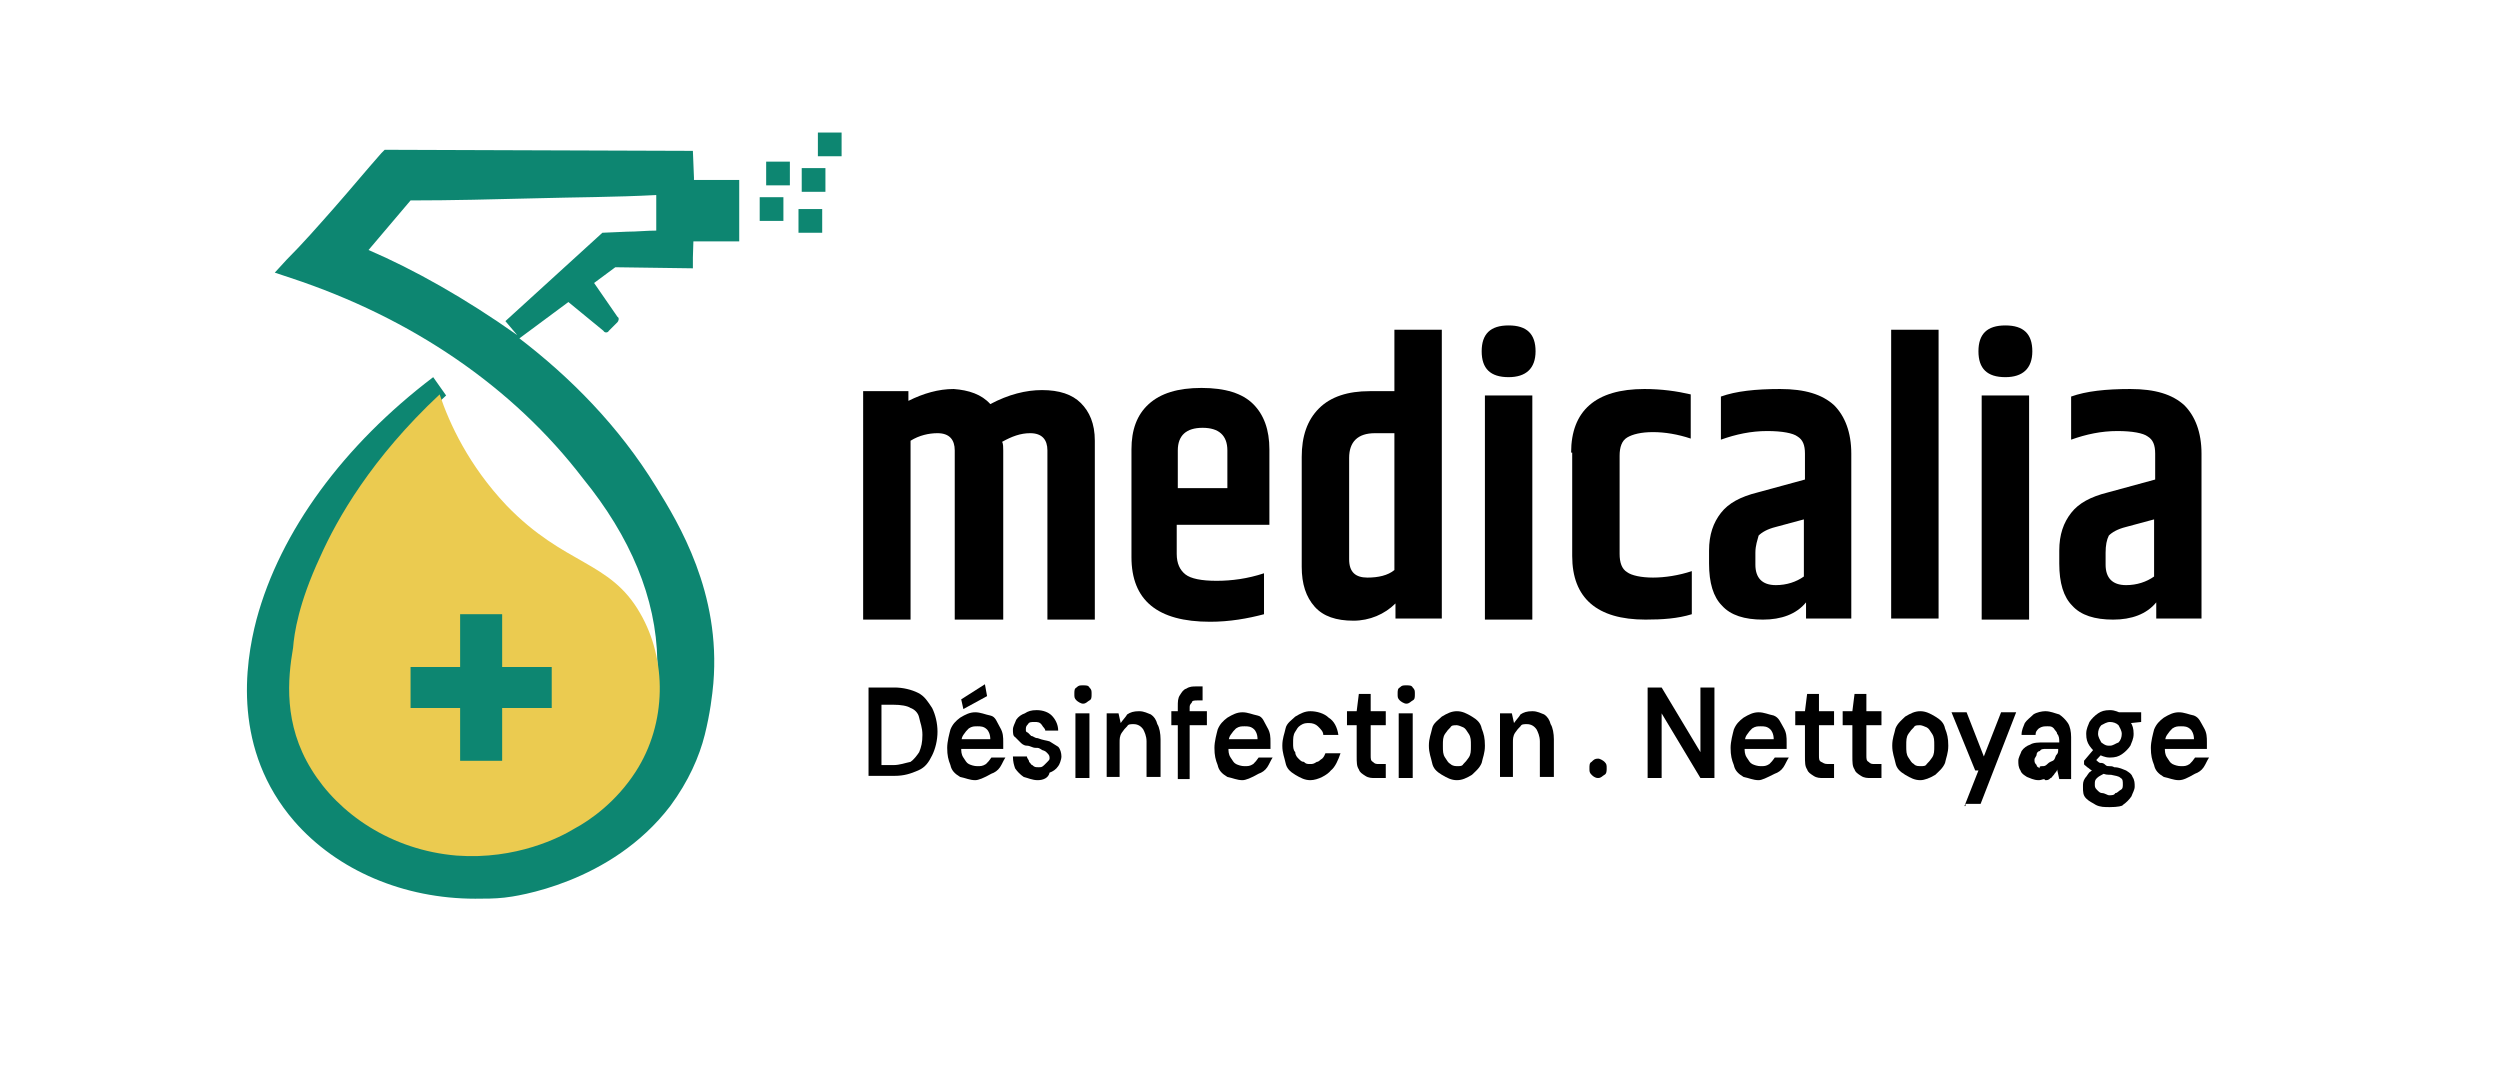 <?xml version="1.0" encoding="utf-8"?>
<!-- Generator: Adobe Illustrator 28.1.0, SVG Export Plug-In . SVG Version: 6.00 Build 0)  -->
<svg version="1.1" id="Calque_1" xmlns="http://www.w3.org/2000/svg" xmlns:xlink="http://www.w3.org/1999/xlink" x="0px" y="0px"
	 width="232px" height="100px" viewBox="0 0 232 100" style="enable-background:new 0 0 232 100;" xml:space="preserve">
<style type="text/css">
	.st0{fill:#0D8671;}
	.st1{fill:#EBCB50;}
</style>
<g>
	<path class="st0" d="M60.9,45.2c-3.5-5.7-8-10.2-12.7-13.8l8.9-6.6l7.2,0.1v-1c0.1-2.5,0.1-5,0.1-7.4L64.3,14l-28.6-0.1l-0.3,0.3
		c-1.5,1.7-2.9,3.4-4.4,5.1c-1.5,1.7-2.9,3.3-4.4,4.8l-1.1,1.2l1.5,0.5c11.2,3.7,20.6,10.1,27.1,18.6c4.4,5.4,6.8,11.1,6.9,16.9
		c0.5,6.4-2,11.5-7.3,14.9c-6.6,4.5-16.9,3.2-22.9-2.9c-4.8-4.8-3.8-12-3.2-14.8c1.6-7.7,6.3-15,13.8-21.8L40.2,35
		C31.9,41.3,26,49.3,23.8,57.5c-1.1,4.2-2.2,12.1,3.5,18.7c4,4.6,10.2,7.2,16.8,7.2c0.9,0,1.8,0,2.7-0.1c1-0.1,9.9-1.3,15.4-8.5
		c1.7-2.3,2.7-4.6,3.2-6.6s0.7-3.7,0.8-4.8C66.9,55,63,48.6,60.9,45.2z M34.2,23.2l3.9-4.6c3.8,0,7.7-0.1,11.7-0.2
		c3.6-0.1,7.3-0.1,11.1-0.3c0,1.1,0,2.2,0,3.3c-0.9,0-1.8,0.1-2.7,0.1l-2.3,0.1l-9,8.2l1.1,1.3C43.2,27.7,38.4,25,34.2,23.2z"/>
</g>
<path class="st0" d="M30.6,23.4c0.6,0.2,1.2,0.5,2,0.9L31.3,26L30.6,23.4z"/>
<path class="st1" d="M28.9,71.4c2.5,4.1,7.4,7.5,13.5,8c5.5,0.4,9.6-1.7,10.9-2.5c1.5-0.8,3.9-2.5,5.7-5.3
	c2.9-4.5,2.9-10.4,0.4-14.7c-2.8-4.9-7-4.4-12.4-10c-3.5-3.7-5.3-7.6-6.2-10.3c-6.3,5.9-9.5,11.5-11.1,15.1c-2,4.3-2.4,7.1-2.5,8.4
	C26.7,63,26.3,67.2,28.9,71.4z"/>
<path class="st0" d="M56.5,30.7l0.8-0.8c0.1-0.1,0.2-0.4,0-0.5l-2.9-4.2c-0.1-0.2-0.4-0.2-0.5,0L52.1,27c-0.2,0.1-0.2,0.4,0,0.5
	l3.9,3.2C56.1,30.9,56.4,30.9,56.5,30.7z"/>
<rect x="62.9" y="16.7" class="st0" width="5.7" height="5.7"/>
<g>
	<rect x="71.1" y="15" class="st0" width="2.2" height="2.2"/>
	<rect x="74.4" y="15.6" class="st0" width="2.2" height="2.2"/>
	<rect x="74.1" y="19.4" class="st0" width="2.2" height="2.2"/>
	<rect x="75.9" y="12.3" class="st0" width="2.2" height="2.2"/>
	<rect x="70.5" y="18.3" class="st0" width="2.2" height="2.2"/>
</g>
<g>
	<path class="st0" d="M42.7,70.6v-4.9h-4.6v-3.8h4.6V57h3.9v4.9h4.6v3.8h-4.6v4.9C46.6,70.6,42.7,70.6,42.7,70.6z"/>
</g>
<g>
	<path d="M91.9,37.5c1.7-0.9,3.3-1.3,4.8-1.3c1.6,0,2.8,0.4,3.6,1.2c0.8,0.8,1.3,1.9,1.3,3.5v16.6h-4.4V41.8c0-1-0.5-1.6-1.6-1.6
		c-0.9,0-1.7,0.3-2.6,0.8c0.1,0.2,0.1,0.5,0.1,0.8v15.7h-4.5V41.8c0-1-0.5-1.6-1.6-1.6c-0.8,0-1.7,0.2-2.5,0.7v16.6h-4.4V36.3h4.2
		v0.9c1.4-0.7,2.8-1.1,4.2-1.1C89.9,36.2,91.1,36.6,91.9,37.5z"/>
	<path d="M105,51.7v-10c0-1.8,0.5-3.2,1.6-4.2s2.7-1.5,4.9-1.5s3.8,0.5,4.8,1.5s1.5,2.4,1.5,4.2v7h-8.6v2.7c0,0.9,0.3,1.5,0.8,1.9
		s1.5,0.6,2.9,0.6s2.9-0.2,4.4-0.7V57c-1.5,0.4-3.2,0.7-5,0.7C107.4,57.7,105,55.7,105,51.7z M109.3,45.3h4.6v-3.5
		c0-1.4-0.8-2.1-2.3-2.1s-2.3,0.7-2.3,2.1C109.3,41.8,109.3,45.3,109.3,45.3z"/>
	<path d="M129.4,30.6h4.4v26.8h-4.3V56c-1,1-2.4,1.6-3.9,1.6c-1.6,0-2.8-0.4-3.6-1.3c-0.8-0.9-1.2-2.1-1.2-3.7V42.4
		c0-1.9,0.5-3.4,1.6-4.5s2.7-1.6,4.7-1.6h2.3L129.4,30.6L129.4,30.6z M129.5,40.2h-1.9c-1.6,0-2.4,0.8-2.4,2.3v9.4
		c0,1.2,0.6,1.7,1.7,1.7c1,0,1.9-0.2,2.5-0.7V40.2H129.5z"/>
	<path d="M140,35c-1.7,0-2.5-0.8-2.5-2.4c0-1.6,0.8-2.4,2.5-2.4s2.5,0.8,2.5,2.4C142.5,34.2,141.6,35,140,35z M137.8,36.7h4.4v20.8
		h-4.4V36.7z"/>
	<path d="M145.8,42c0-3.9,2.3-5.9,6.8-5.9c1.6,0,3,0.2,4.3,0.5v4.1c-1.2-0.4-2.4-0.6-3.5-0.6s-1.9,0.2-2.4,0.5s-0.7,0.9-0.7,1.7v9.1
		c0,0.8,0.2,1.4,0.7,1.7c0.4,0.3,1.3,0.5,2.4,0.5s2.4-0.2,3.6-0.6v4c-1.3,0.4-2.7,0.5-4.3,0.5c-4.5,0-6.8-2-6.8-5.9V42H145.8z"/>
	<path d="M159.7,36.8c1.4-0.5,3.2-0.7,5.5-0.7s3.9,0.5,5,1.5c1,1,1.6,2.5,1.6,4.5v15.3h-4.2v-1.5c-0.9,1.1-2.3,1.6-4,1.6
		s-3-0.4-3.8-1.3c-0.8-0.8-1.2-2.1-1.2-3.9v-1.2c0-1.5,0.4-2.6,1.1-3.5c0.7-0.9,1.8-1.5,3.4-1.9l4.4-1.2v-2.4c0-0.8-0.2-1.3-0.7-1.6
		c-0.4-0.3-1.4-0.5-2.8-0.5c-1.5,0-2.9,0.3-4.3,0.8V36.8z M162.9,51.3v1.1c0,1.2,0.6,1.9,1.9,1.9c1,0,1.9-0.3,2.6-0.8v-5.3l-2.6,0.7
		c-0.8,0.2-1.3,0.5-1.6,0.8C163.1,50.1,162.9,50.6,162.9,51.3z"/>
	<path d="M175.5,30.6h4.4v26.8h-4.4V30.6z"/>
	<path d="M186.1,35c-1.7,0-2.5-0.8-2.5-2.4c0-1.6,0.8-2.4,2.5-2.4s2.5,0.8,2.5,2.4C188.6,34.2,187.7,35,186.1,35z M183.9,36.7h4.4
		v20.8h-4.4V36.7z"/>
	<path d="M192.2,36.8c1.4-0.5,3.2-0.7,5.5-0.7s3.9,0.5,5,1.5c1,1,1.6,2.5,1.6,4.5v15.3h-4.2v-1.5c-0.9,1.1-2.3,1.6-4,1.6
		s-3-0.4-3.8-1.3c-0.8-0.8-1.2-2.1-1.2-3.9v-1.2c0-1.5,0.4-2.6,1.1-3.5c0.7-0.9,1.8-1.5,3.4-1.9l4.4-1.2v-2.4c0-0.8-0.2-1.3-0.7-1.6
		c-0.4-0.3-1.4-0.5-2.8-0.5c-1.5,0-2.9,0.3-4.3,0.8V36.8z M195.4,51.3v1.1c0,1.2,0.6,1.9,1.9,1.9c1,0,1.9-0.3,2.6-0.8v-5.3l-2.6,0.7
		c-0.8,0.2-1.3,0.5-1.6,0.8C195.5,50.1,195.4,50.6,195.4,51.3z"/>
</g>
<path d="M80.6,72.2v-8.4h2.4c0.8,0,1.6,0.2,2.2,0.5s0.9,0.8,1.3,1.4c0.3,0.6,0.5,1.4,0.5,2.2c0,0.8-0.2,1.6-0.5,2.2
	c-0.3,0.6-0.6,1.1-1.3,1.4s-1.3,0.5-2.2,0.5h-2.4V72.2z M81.8,71h1.1c0.6,0,1.1-0.2,1.6-0.3c0.3-0.2,0.6-0.6,0.8-0.9
	c0.2-0.5,0.3-0.9,0.3-1.6s-0.2-1.1-0.3-1.6s-0.5-0.8-0.8-0.9c-0.3-0.2-0.9-0.3-1.6-0.3h-1.1V71z"/>
<path d="M90.5,72.4c-0.5,0-0.9-0.2-1.4-0.3c-0.5-0.3-0.8-0.6-0.9-1.1c-0.2-0.5-0.3-0.9-0.3-1.6c0-0.6,0.2-1.3,0.3-1.7
	c0.2-0.5,0.5-0.8,0.9-1.1c0.5-0.3,0.9-0.5,1.4-0.5c0.5,0,0.9,0.2,1.4,0.3s0.6,0.6,0.9,1.1c0.3,0.5,0.3,0.9,0.3,1.4
	c0,0.2,0,0.2,0,0.3s0,0.2,0,0.3h-4.4v-0.9h3.2c0-0.5-0.2-0.8-0.3-0.9c-0.3-0.3-0.6-0.3-0.9-0.3c-0.3,0-0.5,0-0.8,0.2
	c-0.2,0.2-0.3,0.3-0.5,0.6c-0.2,0.3-0.2,0.6-0.2,0.9v0.3c0,0.3,0,0.6,0.2,0.9c0.2,0.3,0.3,0.5,0.5,0.6s0.5,0.2,0.8,0.2
	c0.3,0,0.5,0,0.8-0.2c0.2-0.2,0.3-0.3,0.5-0.6h1.3c-0.2,0.3-0.3,0.6-0.5,0.9c-0.2,0.3-0.5,0.5-0.8,0.6
	C91.3,72.2,90.8,72.4,90.5,72.4z M89.4,65.8l-0.2-0.9l2.2-1.4l0.2,1.1L89.4,65.8z"/>
<path d="M96.3,72.4c-0.5,0-0.9-0.2-1.3-0.3c-0.3-0.2-0.6-0.5-0.8-0.8C94.1,71,94,70.7,94,70.2h1.3c0,0.2,0.2,0.3,0.2,0.5
	c0.2,0.2,0.2,0.3,0.3,0.3c0.2,0.2,0.3,0.2,0.6,0.2c0.2,0,0.3,0,0.5-0.2c0.2-0.2,0.2-0.2,0.3-0.3s0.2-0.2,0.2-0.3
	c0-0.2,0-0.3-0.2-0.5c-0.2-0.2-0.2-0.2-0.5-0.3c-0.3-0.2-0.3-0.2-0.6-0.2c-0.3,0-0.5-0.2-0.8-0.2c-0.3,0-0.5-0.2-0.6-0.3
	c-0.2-0.2-0.3-0.3-0.5-0.5C94,68.3,94,68,94,67.7c0-0.3,0.2-0.6,0.3-0.9c0.2-0.3,0.5-0.5,0.8-0.6c0.3-0.2,0.6-0.3,1.1-0.3
	c0.6,0,1.1,0.2,1.4,0.5c0.3,0.3,0.6,0.8,0.6,1.4H97c0-0.2-0.2-0.3-0.3-0.5C96.5,67,96.3,67,96,67c-0.3,0-0.5,0-0.6,0.2
	c-0.2,0.2-0.2,0.3-0.2,0.5c0,0.2,0,0.2,0.2,0.3c0.2,0.2,0.2,0.2,0.3,0.3c0.2,0,0.3,0.2,0.6,0.2c0.5,0.2,0.8,0.2,1.1,0.3
	c0.3,0.2,0.5,0.3,0.8,0.5c0.2,0.2,0.3,0.6,0.3,0.9c0,0.3-0.2,0.8-0.3,0.9c-0.2,0.3-0.5,0.5-0.8,0.6C97.3,72.2,96.8,72.4,96.3,72.4z"
	/>
<path d="M100.5,65.3c-0.2,0-0.5-0.2-0.6-0.3c-0.2-0.2-0.2-0.3-0.2-0.6c0-0.3,0-0.5,0.2-0.6c0.2-0.2,0.3-0.2,0.6-0.2
	c0.3,0,0.5,0,0.6,0.2c0.2,0.2,0.2,0.3,0.2,0.6c0,0.3,0,0.5-0.2,0.6C100.9,65.1,100.8,65.3,100.5,65.3z M99.8,72.2v-6h1.3v6H99.8z"/>
<path d="M102.7,72.2v-6h1.1l0.2,0.9c0.2-0.3,0.5-0.6,0.6-0.8c0.3-0.2,0.6-0.3,1.1-0.3s0.8,0.2,1.1,0.3c0.3,0.2,0.5,0.5,0.6,0.9
	c0.2,0.3,0.3,0.9,0.3,1.4v3.5h-1.3v-3.3c0-0.5-0.2-0.9-0.3-1.1c-0.2-0.3-0.5-0.5-0.9-0.5c-0.3,0-0.5,0-0.6,0.2
	c-0.2,0.2-0.3,0.3-0.5,0.6c-0.2,0.3-0.2,0.6-0.2,0.9v3.2H102.7z"/>
<path d="M108.7,67.3v-1.3h3.3v1.3H108.7z M109.3,72.2v-6.6c0-0.5,0-0.8,0.2-1.1c0.2-0.3,0.3-0.5,0.6-0.6c0.3-0.2,0.6-0.2,0.9-0.2
	h0.6V65h-0.5c-0.2,0-0.5,0-0.5,0.2c-0.2,0.2-0.2,0.3-0.2,0.5v6.6H109.3z"/>
<path d="M115.3,72.4c-0.5,0-0.9-0.2-1.4-0.3c-0.5-0.3-0.8-0.6-0.9-1.1c-0.2-0.5-0.3-0.9-0.3-1.6c0-0.6,0.2-1.3,0.3-1.7
	c0.2-0.5,0.5-0.8,0.9-1.1c0.5-0.3,0.9-0.5,1.4-0.5c0.5,0,0.9,0.2,1.4,0.3s0.6,0.6,0.9,1.1c0.3,0.5,0.3,0.9,0.3,1.4
	c0,0.2,0,0.2,0,0.3s0,0.2,0,0.3h-4.4v-0.9h3.2c0-0.5-0.2-0.8-0.3-0.9c-0.3-0.3-0.6-0.3-0.9-0.3c-0.3,0-0.5,0-0.8,0.2
	c-0.2,0.2-0.3,0.3-0.5,0.6c-0.2,0.3-0.2,0.6-0.2,0.9v0.3c0,0.3,0,0.6,0.2,0.9c0.2,0.3,0.3,0.5,0.5,0.6s0.5,0.2,0.8,0.2
	c0.3,0,0.5,0,0.8-0.2c0.2-0.2,0.3-0.3,0.5-0.6h1.3c-0.2,0.3-0.3,0.6-0.5,0.9c-0.2,0.3-0.5,0.5-0.8,0.6
	C116.1,72.2,115.6,72.4,115.3,72.4z"/>
<path d="M121.6,72.4c-0.5,0-0.9-0.2-1.4-0.5c-0.5-0.3-0.8-0.6-0.9-1.1s-0.3-0.9-0.3-1.6s0.2-1.1,0.3-1.6s0.6-0.8,0.9-1.1
	c0.5-0.3,0.9-0.5,1.4-0.5c0.6,0,1.3,0.2,1.7,0.6c0.5,0.3,0.8,0.9,0.9,1.6h-1.4c0-0.3-0.2-0.5-0.5-0.8c-0.2-0.2-0.5-0.3-0.8-0.3
	c-0.3,0-0.5,0-0.8,0.2c-0.3,0.2-0.3,0.3-0.5,0.6c-0.2,0.3-0.2,0.6-0.2,1.1c0,0.3,0,0.6,0.2,0.8c0,0.3,0.2,0.5,0.3,0.6
	c0.2,0.2,0.3,0.3,0.5,0.3c0.2,0.2,0.3,0.2,0.6,0.2c0.2,0,0.3,0,0.6-0.2c0.2,0,0.3-0.2,0.5-0.3c0.2-0.2,0.2-0.3,0.3-0.5h1.4
	c-0.2,0.6-0.5,1.3-0.9,1.6C123.2,71.9,122.3,72.4,121.6,72.4z"/>
<path d="M127.6,72.2c-0.3,0-0.6,0-0.9-0.2c-0.3-0.2-0.5-0.3-0.6-0.6c-0.2-0.3-0.2-0.6-0.2-1.3v-2.8h-0.9v-1.3h0.9l0.2-1.6h1.1v1.6
	h1.4v1.3h-1.4v2.8c0,0.3,0,0.5,0.2,0.6c0.2,0.2,0.3,0.2,0.6,0.2h0.6v1.3H127.6z"/>
<path d="M130.5,65.3c-0.2,0-0.5-0.2-0.6-0.3c-0.2-0.2-0.2-0.3-0.2-0.6c0-0.3,0-0.5,0.2-0.6c0.2-0.2,0.3-0.2,0.6-0.2
	c0.3,0,0.5,0,0.6,0.2c0.2,0.2,0.2,0.3,0.2,0.6c0,0.3,0,0.5-0.2,0.6C130.9,65.1,130.8,65.3,130.5,65.3z M129.8,72.2v-6h1.3v6H129.8z"
	/>
<path d="M135.2,72.4c-0.5,0-0.9-0.2-1.4-0.5c-0.5-0.3-0.8-0.6-0.9-1.1s-0.3-0.9-0.3-1.6s0.2-1.1,0.3-1.6s0.6-0.8,0.9-1.1
	c0.5-0.3,0.9-0.5,1.4-0.5c0.5,0,0.9,0.2,1.4,0.5c0.5,0.3,0.8,0.6,0.9,1.1c0.2,0.5,0.3,0.9,0.3,1.6s-0.2,1.1-0.3,1.6
	c-0.2,0.5-0.6,0.8-0.9,1.1C136.1,72.2,135.7,72.4,135.2,72.4z M135.2,71.1c0.3,0,0.5,0,0.6-0.2c0.2-0.2,0.3-0.3,0.5-0.6
	s0.2-0.6,0.2-1.1c0-0.5,0-0.8-0.2-1.1c-0.2-0.3-0.3-0.5-0.5-0.6s-0.5-0.2-0.6-0.2c-0.3,0-0.5,0-0.6,0.2c-0.2,0.2-0.3,0.3-0.5,0.6
	c-0.2,0.3-0.2,0.6-0.2,1.1c0,0.5,0,0.8,0.2,1.1c0.2,0.3,0.3,0.5,0.5,0.6C134.7,71,134.9,71.1,135.2,71.1z"/>
<path d="M139.2,72.2v-6h1.1l0.2,0.9c0.2-0.3,0.5-0.6,0.6-0.8c0.3-0.2,0.6-0.3,1.1-0.3s0.8,0.2,1.1,0.3c0.3,0.2,0.5,0.5,0.6,0.9
	c0.2,0.3,0.3,0.9,0.3,1.4v3.5h-1.3v-3.3c0-0.5-0.2-0.9-0.3-1.1c-0.2-0.3-0.5-0.5-0.9-0.5c-0.3,0-0.5,0-0.6,0.2
	c-0.2,0.2-0.3,0.3-0.5,0.6c-0.2,0.3-0.2,0.6-0.2,0.9v3.2H139.2z"/>
<path d="M148.3,72.2c-0.3,0-0.5-0.2-0.6-0.3c-0.2-0.2-0.2-0.3-0.2-0.6c0-0.3,0-0.5,0.2-0.6c0.2-0.2,0.3-0.3,0.6-0.3
	c0.2,0,0.5,0.2,0.6,0.3c0.2,0.2,0.2,0.3,0.2,0.6c0,0.2,0,0.5-0.2,0.6S148.6,72.2,148.3,72.2z"/>
<path d="M152.9,72.2v-8.4h1.3l3.6,6v-6h1.3v8.4h-1.3l-3.6-6v6H152.9z"/>
<path d="M163.2,72.4c-0.5,0-0.9-0.2-1.4-0.3c-0.5-0.3-0.8-0.6-0.9-1.1c-0.2-0.5-0.3-0.9-0.3-1.6c0-0.6,0.2-1.3,0.3-1.7
	c0.2-0.5,0.5-0.8,0.9-1.1c0.5-0.3,0.9-0.5,1.4-0.5c0.5,0,0.9,0.2,1.4,0.3c0.5,0.2,0.6,0.6,0.9,1.1c0.3,0.5,0.3,0.9,0.3,1.4
	c0,0.2,0,0.2,0,0.3s0,0.2,0,0.3h-4.4v-0.9h3.2c0-0.5-0.2-0.8-0.3-0.9c-0.3-0.3-0.6-0.3-0.9-0.3c-0.3,0-0.5,0-0.8,0.2
	c-0.2,0.2-0.3,0.3-0.5,0.6c-0.2,0.3-0.2,0.6-0.2,0.9v0.3c0,0.3,0,0.6,0.2,0.9c0.2,0.3,0.3,0.5,0.5,0.6s0.5,0.2,0.8,0.2
	s0.5,0,0.8-0.2c0.2-0.2,0.3-0.3,0.5-0.6h1.3c-0.2,0.3-0.3,0.6-0.5,0.9c-0.2,0.3-0.5,0.5-0.8,0.6C163.9,72.2,163.5,72.4,163.2,72.4z"
	/>
<path d="M169.2,72.2c-0.3,0-0.6,0-0.9-0.2c-0.3-0.2-0.5-0.3-0.6-0.6c-0.2-0.3-0.2-0.6-0.2-1.3v-2.8h-0.9v-1.3h0.9l0.2-1.6h1.1v1.6
	h1.4v1.3h-1.4v2.8c0,0.3,0,0.5,0.2,0.6s0.3,0.2,0.6,0.2h0.6v1.3H169.2z"/>
<path d="M173.6,72.2c-0.3,0-0.6,0-0.9-0.2c-0.3-0.2-0.5-0.3-0.6-0.6c-0.2-0.3-0.2-0.6-0.2-1.3v-2.8h-0.9v-1.3h0.9l0.2-1.6h1.1v1.6
	h1.4v1.3h-1.4v2.8c0,0.3,0,0.5,0.2,0.6c0.2,0.2,0.3,0.2,0.6,0.2h0.6v1.3H173.6z"/>
<path d="M178.2,72.4c-0.5,0-0.9-0.2-1.4-0.5c-0.5-0.3-0.8-0.6-0.9-1.1s-0.3-0.9-0.3-1.6s0.2-1.1,0.3-1.6c0.2-0.5,0.6-0.8,0.9-1.1
	c0.5-0.3,0.9-0.5,1.4-0.5c0.5,0,0.9,0.2,1.4,0.5c0.5,0.3,0.8,0.6,0.9,1.1c0.2,0.5,0.3,0.9,0.3,1.6s-0.2,1.1-0.3,1.6
	c-0.2,0.5-0.6,0.8-0.9,1.1C179.1,72.2,178.6,72.4,178.2,72.4z M178.2,71.1c0.3,0,0.5,0,0.6-0.2c0.2-0.2,0.3-0.3,0.5-0.6
	s0.2-0.6,0.2-1.1c0-0.5,0-0.8-0.2-1.1c-0.2-0.3-0.3-0.5-0.5-0.6s-0.5-0.2-0.6-0.2c-0.3,0-0.5,0-0.6,0.2c-0.2,0.2-0.3,0.3-0.5,0.6
	c-0.2,0.3-0.2,0.6-0.2,1.1c0,0.5,0,0.8,0.2,1.1c0.2,0.3,0.3,0.5,0.5,0.6C177.7,71,177.8,71.1,178.2,71.1z"/>
<path d="M182.3,74.8l1.3-3.3h-0.3l-2.2-5.4h1.4l1.6,4.1l1.6-4.1h1.4l-3.3,8.5h-1.4V74.8z"/>
<path d="M189.2,72.4c-0.5,0-0.8-0.2-1.1-0.3c-0.3-0.2-0.5-0.3-0.6-0.6c-0.2-0.3-0.2-0.6-0.2-0.9c0-0.3,0.2-0.6,0.3-0.9
	c0.2-0.3,0.5-0.5,0.8-0.6c0.3-0.2,0.8-0.2,1.3-0.2h1.4c0-0.3,0-0.6-0.2-0.8c0-0.2-0.2-0.3-0.3-0.5c-0.2-0.2-0.3-0.2-0.6-0.2
	s-0.5,0-0.8,0.2c-0.2,0.2-0.3,0.3-0.3,0.6h-1.3c0-0.5,0.2-0.8,0.3-1.1c0.2-0.3,0.5-0.5,0.8-0.8c0.3-0.2,0.8-0.3,1.1-0.3
	c0.5,0,0.9,0.2,1.3,0.3c0.3,0.2,0.6,0.5,0.8,0.8s0.3,0.8,0.3,1.3v3.9h-1.1l-0.2-0.9c0,0.2-0.2,0.3-0.3,0.5c-0.2,0.2-0.2,0.3-0.3,0.3
	c-0.2,0.2-0.3,0.2-0.5,0.2C189.7,72.2,189.5,72.4,189.2,72.4z M189.5,71.1c0.2,0,0.3,0,0.5-0.2c0.2-0.2,0.3-0.2,0.5-0.3
	s0.2-0.3,0.3-0.5c0.2-0.2,0.2-0.3,0.2-0.6l0,0h-1.1c-0.3,0-0.5,0-0.6,0.2c-0.2,0-0.3,0.2-0.3,0.3c0,0.2-0.2,0.3-0.2,0.5
	c0,0.2,0,0.3,0.2,0.5c0,0.2,0.2,0.2,0.3,0.3C189.2,71.1,189.4,71.1,189.5,71.1z"/>
<path d="M195.8,74.9c-0.5,0-0.9,0-1.3-0.2c-0.3-0.2-0.6-0.3-0.9-0.6c-0.3-0.3-0.3-0.6-0.3-1.1c0-0.3,0-0.5,0.2-0.8
	c0.2-0.2,0.3-0.5,0.5-0.6c0.2-0.2,0.5-0.3,0.8-0.5l0.6,0.6c-0.3,0.2-0.6,0.3-0.8,0.5c-0.2,0.2-0.2,0.3-0.2,0.6c0,0.2,0,0.3,0.2,0.5
	c0.2,0.2,0.3,0.3,0.5,0.3s0.5,0.2,0.6,0.2c0.3,0,0.5,0,0.6-0.2c0.2,0,0.3-0.2,0.5-0.3s0.2-0.3,0.2-0.5c0-0.3,0-0.5-0.2-0.6
	c-0.2-0.2-0.5-0.2-0.9-0.3c-0.3,0-0.6,0-0.9-0.2c-0.3-0.2-0.5-0.2-0.8-0.2c-0.2,0-0.3-0.2-0.5-0.3c-0.2-0.2-0.3-0.2-0.3-0.3v-0.3
	l1.1-1.3l0.9,0.3l-1.3,1.4l0.3-0.6l0.2,0.2c0,0,0.2,0.2,0.3,0.2c0.2,0,0.3,0,0.5,0.2c0.2,0.2,0.5,0,0.8,0.2c0.5,0,0.8,0.2,1.1,0.3
	c0.3,0.2,0.5,0.3,0.6,0.6c0.2,0.3,0.2,0.6,0.2,0.9c0,0.3-0.2,0.6-0.3,0.9c-0.2,0.3-0.5,0.6-0.8,0.8C197,74.8,196.5,74.9,195.8,74.9z
	 M195.8,70.3c-0.5,0-0.8-0.2-1.1-0.3c-0.3-0.2-0.6-0.5-0.8-0.8c-0.2-0.3-0.3-0.6-0.3-1.1c0-0.5,0.2-0.8,0.3-1.1
	c0.2-0.3,0.5-0.6,0.8-0.8c0.3-0.2,0.6-0.3,1.1-0.3s0.8,0.2,1.1,0.3c0.3,0.2,0.6,0.5,0.8,0.8c0.2,0.3,0.3,0.6,0.3,1.1
	c0,0.5-0.2,0.8-0.3,1.1c-0.2,0.3-0.5,0.6-0.8,0.8C196.6,70.2,196.3,70.3,195.8,70.3z M195.8,69.2c0.3,0,0.5-0.2,0.8-0.3
	c0.2-0.2,0.3-0.5,0.3-0.8s-0.2-0.6-0.3-0.8c-0.2-0.2-0.5-0.3-0.8-0.3s-0.6,0.2-0.8,0.3c-0.2,0.2-0.3,0.5-0.3,0.8s0.2,0.6,0.3,0.8
	C195.4,69.2,195.5,69.2,195.8,69.2z M196.8,67.2l-0.3-1.1h2.2V67L196.8,67.2z"/>
<path d="M202.2,72.4c-0.5,0-0.9-0.2-1.4-0.3c-0.5-0.3-0.8-0.6-0.9-1.1c-0.2-0.5-0.3-0.9-0.3-1.6c0-0.6,0.2-1.3,0.3-1.7
	c0.2-0.5,0.5-0.8,0.9-1.1c0.5-0.3,0.9-0.5,1.4-0.5c0.5,0,0.9,0.2,1.4,0.3c0.5,0.2,0.6,0.6,0.9,1.1c0.3,0.5,0.3,0.9,0.3,1.4
	c0,0.2,0,0.2,0,0.3s0,0.2,0,0.3h-4.4v-0.9h3.2c0-0.5-0.2-0.8-0.3-0.9c-0.3-0.3-0.6-0.3-0.9-0.3c-0.3,0-0.5,0-0.8,0.2
	c-0.2,0.2-0.3,0.3-0.5,0.6c-0.2,0.3-0.2,0.6-0.2,0.9v0.3c0,0.3,0,0.6,0.2,0.9c0.2,0.3,0.3,0.5,0.5,0.6s0.5,0.2,0.8,0.2
	c0.3,0,0.5,0,0.8-0.2c0.2-0.2,0.3-0.3,0.5-0.6h1.3c-0.2,0.3-0.3,0.6-0.5,0.9c-0.2,0.3-0.5,0.5-0.8,0.6
	C203,72.2,202.6,72.4,202.2,72.4z"/>
</svg>

